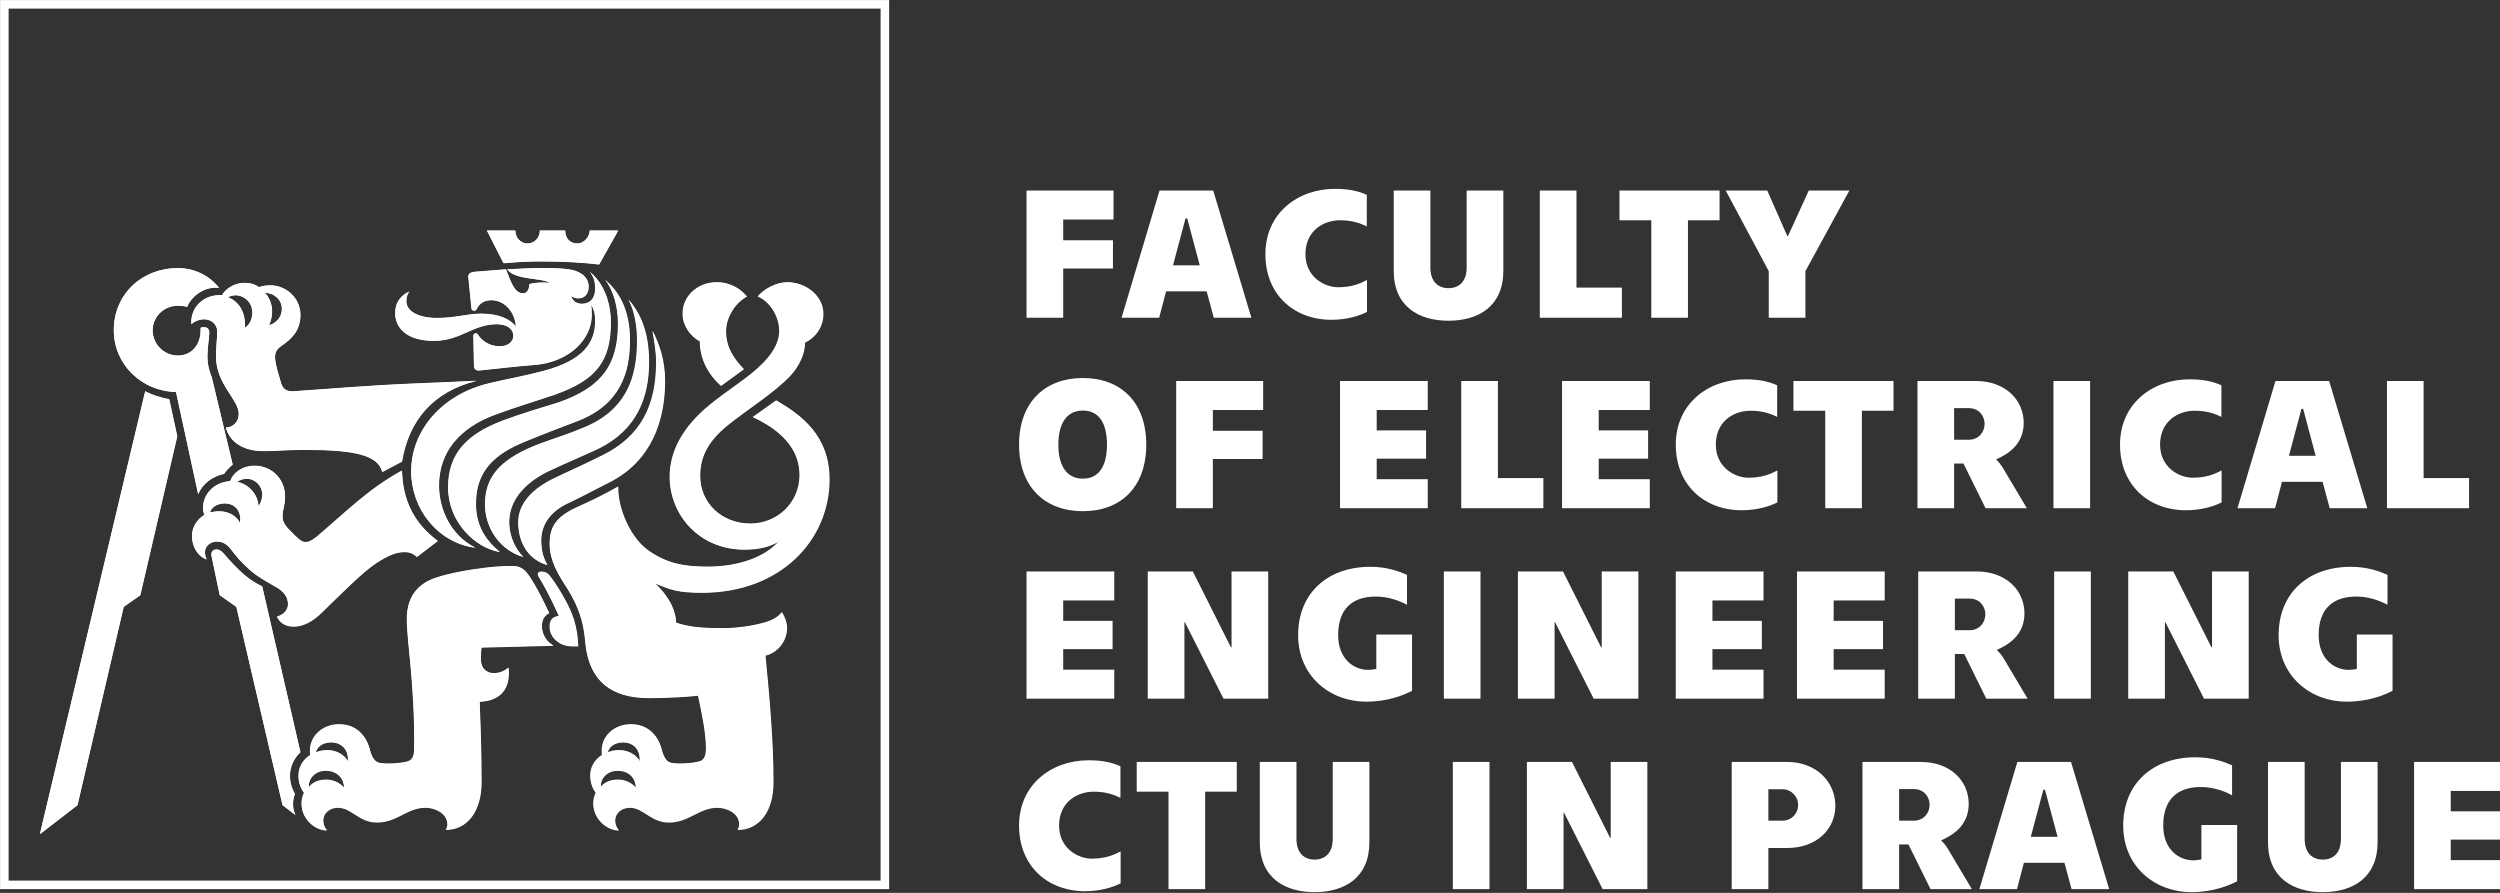 <?xml version="1.0" encoding="UTF-8" standalone="no"?>
<!DOCTYPE svg PUBLIC "-//W3C//DTD SVG 1.1//EN" "http://www.w3.org/Graphics/SVG/1.1/DTD/svg11.dtd">
<svg width="350" height="125" viewBox="0 0 350 125" version="1.1" xmlns="http://www.w3.org/2000/svg" xmlns:xlink="http://www.w3.org/1999/xlink" xml:space="preserve" xmlns:serif="http://www.serif.com/" style="fill-rule:evenodd;clip-rule:evenodd;stroke-linejoin:round;stroke-miterlimit:1.414;">
    <rect x="0" y="0" width="350" height="125" fill="#333333" stroke="none"/>
    <g transform="matrix(1,0,0,1,-19.994,-18.427)">
        <g transform="matrix(0.651,0,0,0.651,6.987,6.439)">
            <path d="M175.074,101.402L179.976,97.824C178.122,95.838 176.134,93.453 176.134,89.611C176.134,86.697 178.121,83.517 180.638,82.193C179.314,80.603 177.194,79.148 174.148,79.148C170.174,79.148 166.862,82.062 166.862,85.902C166.862,88.55 168.584,90.804 170.572,91.863C170.572,95.572 172.293,98.882 175.074,101.402M148.848,75.306L152.953,68.019L146.859,68.019C146.859,69.343 145.667,70.8 144.209,70.8C142.621,70.8 141.562,69.741 141.562,68.019L136.129,68.019C136.129,69.609 134.938,70.8 133.482,70.8C132.024,70.8 130.832,69.609 130.832,68.019L124.738,68.019L128.316,75.039C131.098,74.775 133.746,74.644 136.396,74.644C141.295,74.644 145.536,74.908 148.848,75.306M137.72,139.947C137.058,138.756 136.396,137.297 136.396,134.65C136.396,131.205 138.382,128.291 142.622,126.435C145.404,125.111 147.522,123.919 151.232,122.066C159.974,117.562 163.02,109.083 163.02,100.341C163.02,95.97 161.828,92.525 160.372,89.611C160.768,91.996 161.166,93.984 161.166,96.367C161.166,105.508 157.988,112.263 149.643,116.369C144.345,119.017 141.695,120.078 138.515,121.668C134.013,124.051 131.494,127.1 131.494,130.809C131.494,135.443 133.877,138.889 137.72,139.947M132.554,138.227C131.098,136.768 129.508,134.12 129.508,130.676C129.508,126.305 132.421,122.596 137.587,119.946C142.092,117.827 144.739,116.766 148.713,114.913C157.06,110.807 159.575,103.786 159.575,96.237C159.575,88.95 157.191,85.241 155.205,82.856C156.661,85.639 157.059,88.95 157.059,91.733C157.059,99.813 154.675,106.833 145.269,110.542C140.5,112.528 137.455,113.19 133.347,115.044C126.857,118.093 124.341,121.669 124.341,126.966C124.342,132 127.52,136.768 132.554,138.227M127.52,137.166C125.268,135.312 122.354,132.266 122.354,126.834C122.354,121.139 124.738,116.9 132.156,113.72C136.927,111.734 139.442,110.806 143.946,109.083C153.484,105.507 155.47,98.485 155.47,91.597C155.47,84.976 153.085,81.132 150.171,78.617C151.894,80.736 152.953,84.314 152.953,88.021C152.953,96.763 149.641,101.666 140.237,104.978C136.395,106.169 132.289,107.361 128.049,108.951C120.366,111.865 116.393,116.104 116.393,123.258C116.394,130.676 122.089,136.24 127.52,137.166M122.222,136.24C116.924,133.59 114.406,127.894 114.406,122.859C114.406,115.574 118.91,110.407 126.46,107.624C131.099,105.903 134.807,104.845 139.442,103.255C148.45,100.075 151.364,95.837 151.364,87.757C151.364,83.12 149.642,79.148 146.86,76.896C147.788,77.955 148.052,79.279 148.052,80.472C148.052,82.724 146.86,83.783 145.138,83.783C144.077,83.783 143.018,83.121 142.886,82.062C143.415,82.457 143.814,82.591 144.344,82.591C145.8,82.591 146.596,81.53 146.596,80.073C146.596,77.821 144.476,76.628 142.356,76.364C140.502,76.098 138.514,76.098 136.264,76.098C134.012,76.098 131.892,76.231 129.11,76.364C130.832,78.749 136.528,78.087 138.25,79.278C136.792,79.147 135.336,79.147 133.878,79.542C133.878,80.472 133.482,81.53 132.555,81.53C130.832,81.53 130.038,79.676 128.847,76.364L122.09,76.895C121.03,77.026 120.633,77.424 120.765,78.219L121.429,84.842C121.429,85.106 121.693,85.238 121.958,85.238C122.223,85.238 122.486,85.105 122.62,84.707C122.885,84.178 123.681,82.986 125.666,82.986C128.58,82.986 130.832,85.636 130.964,88.681C129.904,87.226 127.521,85.9 123.546,85.9C120.5,85.9 117.984,86.828 114.011,86.828C109.771,86.828 107.387,85.238 107.387,83.252C107.387,82.324 107.519,81.793 108.048,81.131C106.326,81.926 105.002,83.385 105.002,85.768C105.002,88.682 107.122,91.731 113.347,91.731C119.042,91.731 121.693,88.153 126.859,88.153C129.243,88.153 130.435,89.344 130.435,90.671C130.435,91.862 129.374,92.923 127.521,92.923C125.269,92.923 123.681,91.732 122.885,90.538C122.752,90.272 122.62,90.142 122.355,90.142C121.959,90.142 121.825,90.406 121.825,90.671L121.959,97.028C121.959,97.823 122.355,98.221 123.283,98.089C127.257,97.691 131.363,97.161 135.205,96.898C142.357,96.236 147.26,91.464 147.26,86.168C147.26,85.373 147.26,84.709 147.127,83.916C147.789,84.977 148.054,86.035 148.054,87.359C148.054,92.261 145.406,95.97 136.928,98.222C132.423,99.413 129.112,99.943 125.27,100.87C115.07,103.255 108.448,111.069 108.448,119.814C108.446,127.895 114.142,135.18 122.222,136.24M77.846,88.419C78.375,87.228 78.508,86.167 78.508,85.372C78.508,83.649 77.713,82.061 76.919,81.399C78.905,81.399 80.627,82.854 80.627,84.842C80.627,86.697 79.436,87.89 77.846,88.419M102.22,119.945L106.457,117.693C107.915,108.819 113.213,102.593 122.485,100.341C117.585,100.605 113.345,100.737 107.385,101.003C101.027,101.267 90.563,102.064 83.277,102.593C81.819,102.726 80.893,102.195 80.495,101.003C80.098,99.679 79.304,97.161 79.171,95.704C79.037,94.511 79.304,93.716 80.363,92.923C82.481,91.464 84.601,89.743 84.601,86.167C84.601,82.325 81.289,79.81 78.243,79.81C77.183,79.81 76.389,79.941 75.727,80.205C74.931,79.678 74.137,79.279 72.546,79.279C70.294,79.279 68.309,80.736 67.778,81.927C63.936,81.663 60.89,84.445 61.154,88.154C61.684,87.623 62.744,87.095 63.936,87.095C65.392,87.095 66.718,88.154 66.718,89.743C66.718,91.2 66.451,93.055 66.451,95.04C66.451,101.136 71.353,104.315 71.353,107.493C71.353,109.083 70.161,110.407 68.571,110.407C69.499,113.719 72.545,115.441 76.651,115.441C79.301,115.441 81.685,115.177 85.527,115.177C96.524,115.178 101.292,116.369 102.22,119.945M143.018,157.434L144.344,157.434C144.209,153.194 143.152,150.28 141.43,147.235C140.501,145.512 139.31,143.659 138.382,142.464C137.852,141.671 137.19,141.407 136.396,141.407C135.866,141.407 135.468,141.802 135.866,142.464C136.927,144.187 138.383,146.837 140.238,150.943C138.648,151.209 138.25,152.004 138.25,153.328C138.25,155.445 140.238,157.434 143.018,157.434M72.68,88.949C72.812,85.24 71.224,83.254 68.972,82.326C69.368,82.193 69.898,81.928 70.694,81.928C72.416,81.928 74.27,83.387 74.27,85.639C74.27,86.83 73.872,88.154 72.68,88.949M157.589,182.203C157.06,181.012 155.337,179.82 153.218,179.82C152.026,179.82 151.232,180.084 150.701,180.349C150.833,179.288 151.893,178.097 154.013,178.097C156.53,178.098 157.854,180.084 157.589,182.203M156.793,187.9C155.999,186.972 154.676,186.177 152.953,186.177C150.833,186.177 149.773,187.105 149.243,187.767C148.979,186.177 150.304,184.191 152.821,184.191C155.47,184.191 156.793,186.045 156.793,187.9M62.614,124.713C63.54,122.461 65.66,120.873 68.176,120.344C68.705,119.547 69.367,118.887 70.031,118.356L65.527,99.545C64.997,98.223 64.599,96.899 64.599,95.041C64.599,93.057 64.996,91.068 64.996,90.01C64.996,89.082 64.467,88.819 63.936,88.819C63.538,88.819 63.274,88.819 63.142,88.95L63.142,89.481C63.142,92.526 61.286,94.911 58.24,94.911C55.194,94.911 52.808,92.395 52.808,89.481C52.808,86.567 55.194,84.18 58.24,84.18C58.77,84.18 59.432,84.18 60.226,84.446C61.154,82.063 64.068,79.942 67.114,80.341C64.996,77.691 61.816,76.101 58.24,76.101C50.556,76.101 44.465,81.665 44.465,89.482C44.465,96.765 50.425,102.595 57.843,102.728L62.614,124.713ZM83.146,153.193C85.132,153.193 87.251,152.132 89.238,150.148C92.814,146.703 97.848,141.537 100.896,139.548C103.543,137.827 105.266,137.165 106.988,137.165C108.048,137.165 108.844,137.431 109.638,138.226L114.142,134.781C108.976,130.939 106.592,125.906 106.457,119.681C99.306,123.521 94.14,128.822 88.178,133.853C87.119,134.65 86.589,135.044 85.661,135.044C84.733,135.044 83.939,134.118 82.349,132.528C81.025,131.204 80.759,130.409 80.759,129.483C80.759,127.893 81.288,127.362 81.288,125.243C81.288,121.005 77.978,118.62 74.799,118.62C72.149,118.62 70.162,120.077 69.5,121.932C65.923,122.196 63.67,124.846 63.67,127.625C63.67,128.289 63.805,128.82 63.937,129.215C62.613,130.012 61.287,131.6 61.287,133.721C61.287,135.973 62.479,138.092 64.468,138.754C64.201,138.356 64.07,137.826 64.07,137.164C64.07,135.973 65.13,134.912 66.588,134.912C67.78,134.912 68.574,135.31 69.502,136.369C70.694,137.959 71.887,139.416 73.872,141.139C75.728,142.729 77.847,143.787 79.834,144.981C81.026,145.774 81.952,146.835 81.952,148.424C81.952,149.485 81.158,150.676 79.568,151.074C80.23,152.531 81.556,153.193 83.146,153.193M75.594,127.363C75.461,124.713 73.476,122.595 70.957,122.066C71.355,121.798 72.018,121.404 73.077,121.404C74.931,121.404 76.389,122.992 76.389,124.713C76.39,126.039 75.992,126.701 75.594,127.363M90.297,197.039C89.768,196.377 89.503,195.715 89.503,194.92C89.503,193.332 90.827,192.139 92.682,192.139C95.596,192.139 97.186,195.319 101.028,195.319C105.4,195.319 107.518,192.139 111.492,192.139C113.48,192.139 116.263,193.332 116.263,195.848C116.263,196.246 116.128,196.643 115.865,196.909C120.369,196.909 123.547,193.067 123.547,186.708C123.547,177.833 123.283,174.257 123.151,169.356C126.595,169.223 129.905,167.501 129.375,162.071C128.449,162.864 127.39,163.262 126.197,163.262C124.607,163.262 123.415,162.071 123.415,160.348C123.415,159.551 123.415,158.625 123.547,157.698L139.045,157.3C137.589,156.507 136.529,154.917 136.529,153.064C136.529,151.74 137.059,150.812 138.119,150.281C136.661,147.236 135.47,144.851 134.014,142.599C133.218,141.408 132.291,140.214 130.436,140.214C126.33,140.081 117.986,141.273 113.746,142.732C110.568,143.791 107.52,146.175 107.52,151.605C107.52,156.64 109.242,165.515 109.11,179.423C109.11,181.411 108.58,182.073 107.388,182.337C106.327,182.603 103.545,182.866 101.824,182.603C100.898,182.468 100.102,181.808 99.572,179.822C98.91,177.039 96.924,174.258 92.95,174.258C89.372,174.258 86.194,176.908 86.724,180.881C85.001,181.942 84.205,183.664 84.205,185.252C84.205,186.842 84.735,188.166 85.397,188.961C85.001,189.889 84.869,190.418 84.869,191.346C84.868,194.656 87.782,197.039 90.297,197.039M71.62,130.939C70.826,129.349 69.104,128.423 67.116,128.423C66.322,128.423 65.66,128.556 65.13,128.687C65.395,127.626 66.588,126.701 68.311,126.701C70.562,126.701 72.018,128.424 71.62,130.939M94.802,182.203C94.272,181.012 92.55,179.82 90.43,179.82C89.238,179.82 88.444,180.084 87.913,180.349C88.045,179.288 89.105,178.097 91.225,178.097C93.742,178.098 95.066,180.084 94.802,182.203M83.542,193.729C83.146,192.934 83.013,192.139 83.013,191.344C83.013,190.549 83.147,189.887 83.41,189.225C82.748,188.032 82.35,186.707 82.35,185.25C82.35,183.264 83.278,181.41 84.602,180.217L76.39,144.584C75.064,143.922 73.74,143.127 72.68,142.199C70.826,140.609 69.766,139.418 68.043,137.431C67.514,136.902 67.115,136.636 66.587,136.636C65.791,136.636 65.262,137.165 65.527,138.226L67.249,146.437L70.825,148.955L80.76,191.607L83.542,193.729ZM94.008,187.9C93.211,186.972 91.888,186.177 90.165,186.177C88.045,186.177 86.985,187.105 86.455,187.767C86.191,186.177 87.516,184.191 90.033,184.191C92.682,184.191 94.008,186.045 94.008,187.9M28.57,197.834L36.65,191.607L46.586,148.955L50.162,146.437L58.11,112.263L56.388,104.316C54.4,103.918 52.678,103.388 51.222,102.593L28.57,197.834ZM153.085,197.039C152.556,196.377 152.291,195.715 152.291,194.92C152.291,193.332 153.615,192.139 155.47,192.139C158.384,192.139 159.974,195.319 163.816,195.319C168.186,195.319 170.306,192.139 174.28,192.139C176.268,192.139 179.048,193.332 179.048,195.848C179.048,196.246 178.916,196.643 178.652,196.909C183.156,196.909 186.334,193.067 186.334,186.708C186.334,178.231 185.54,168.827 184.612,159.421C186.996,158.892 189.248,156.507 189.248,153.46C189.248,152.401 188.852,151.208 188.188,150.149C187.526,151.077 186.334,151.87 184.348,152.401C181.566,153.194 178.121,153.592 175.604,153.592C169.908,153.592 168.054,153.194 165.406,152.401C165.272,148.825 163.02,145.909 160.902,143.922C164.212,145.246 165.67,145.908 170.968,145.908C187.924,145.908 198.388,134.517 198.388,121.535C198.388,112.128 192.428,107.759 186.995,104.579L181.963,108.155C188.056,110.936 192.029,115.042 192.029,120.607C192.029,126.701 187.129,131.074 181.433,131.074C175.338,131.074 170.571,126.701 170.571,120.74C170.571,116.238 172.689,112.925 176.663,109.745C180.638,106.567 186.731,102.725 190.043,99.149C191.766,97.292 193.222,94.378 193.089,92.126C195.342,91.067 197.064,88.817 197.064,85.901C197.064,82.061 193.356,79.147 189.382,79.147C186.995,79.147 184.348,80.602 183.022,82.192C185.408,83.12 187.66,86.297 187.66,89.61C187.66,92.393 185.938,94.776 183.95,96.762C180.904,99.811 176.93,102.063 172.558,105.639C167.26,110.01 164.079,115.177 164.079,121.005C164.079,129.085 170.306,136.636 180.107,136.636C183.287,136.636 185.803,135.974 187.659,134.781C184.479,138.49 178.519,140.345 172.293,140.345C166.861,140.345 163.153,139.548 159.18,136.636C155.602,133.988 152.822,127.761 152.953,123.124C150.039,124.847 146.596,126.435 143.682,127.761C139.574,129.747 138.249,131.866 138.249,135.443C138.249,140.213 141.561,143.922 143.018,146.703C145.005,150.279 145.667,153.459 145.932,156.769C146.728,164.851 151.364,168.56 159.576,168.56C163.286,168.56 168.186,168.294 170.175,168.029C170.969,171.74 171.897,176.109 171.897,179.422C171.897,181.41 171.367,182.072 170.175,182.336C169.114,182.602 166.332,182.865 164.611,182.602C163.685,182.467 162.889,181.807 162.359,179.821C161.697,177.038 159.711,174.257 155.737,174.257C152.159,174.257 148.981,176.907 149.511,180.88C147.788,181.941 146.992,183.663 146.992,185.251C146.992,186.841 147.522,188.165 148.184,188.96C147.788,189.888 147.654,190.417 147.654,191.345C147.654,194.656 150.57,197.039 153.085,197.039" style="fill:white;fill-rule:nonzero;"/>
        </g>
        <g transform="matrix(0.651,0,0,0.651,6.987,6.439)">
            <path d="M211.195,209.628L19.994,209.628L19.994,18.427L211.195,18.427L211.195,209.628ZM21.833,207.79L209.356,207.79L209.356,20.266L21.833,20.266L21.833,207.79Z" style="fill:white;fill-rule:nonzero;"/>
        </g>
        <g transform="matrix(0.651,0,0,0.651,6.987,6.439)">
            <path d="M174.963,101.342L179.861,97.767C178.009,95.782 176.022,93.399 176.022,89.56C176.022,86.648 178.009,83.47 180.522,82.147C179.199,80.558 177.079,79.104 174.036,79.104C170.065,79.104 166.755,82.016 166.755,85.853C166.755,88.499 168.477,90.752 170.463,91.81C170.464,95.516 172.186,98.825 174.963,101.342M148.757,75.265L152.859,67.983L146.77,67.983C146.77,69.306 145.578,70.763 144.12,70.763C142.535,70.763 141.475,69.704 141.475,67.983L136.047,67.983C136.047,69.572 134.857,70.763 133.401,70.763C131.945,70.763 130.753,69.572 130.753,67.983L124.664,67.983L128.239,74.998C131.02,74.734 133.664,74.604 136.313,74.604C141.208,74.604 145.447,74.867 148.757,75.265M137.636,139.859C136.975,138.67 136.312,137.212 136.312,134.567C136.312,131.125 138.297,128.213 142.534,126.357C145.314,125.035 147.429,123.843 151.137,121.992C159.873,117.491 162.918,109.018 162.918,100.283C162.918,95.915 161.726,92.472 160.272,89.56C160.666,91.942 161.064,93.929 161.064,96.311C161.064,105.445 157.888,112.196 149.548,116.299C144.255,118.945 141.605,120.006 138.427,121.594C133.93,123.975 131.413,127.022 131.413,130.729C131.414,135.358 133.795,138.804 137.636,139.859M132.474,138.142C131.02,136.684 129.432,134.037 129.432,130.596C129.432,126.227 132.342,122.522 137.504,119.872C142.004,117.754 144.651,116.695 148.621,114.843C156.963,110.74 159.476,103.724 159.476,96.18C159.476,88.898 157.096,85.191 155.109,82.809C156.565,85.59 156.963,88.898 156.963,91.68C156.963,99.754 154.582,106.768 145.182,110.474C140.415,112.459 137.371,113.121 133.269,114.974C126.781,118.021 124.267,121.594 124.267,126.887C124.267,131.918 127.444,136.684 132.474,138.142M127.444,137.081C125.192,135.229 122.279,132.185 122.279,126.756C122.279,121.065 124.663,116.829 132.075,113.652C136.843,111.667 139.357,110.739 143.858,109.018C153.388,105.444 155.373,98.428 155.373,91.544C155.373,84.928 152.99,81.087 150.078,78.573C151.8,80.69 152.859,84.266 152.859,87.971C152.859,96.706 149.549,101.605 140.151,104.916C136.312,106.106 132.21,107.297 127.972,108.885C120.295,111.797 116.325,116.033 116.325,123.183C116.326,130.596 122.017,136.156 127.444,137.081M122.149,136.156C116.854,133.507 114.338,127.815 114.338,122.784C114.338,115.504 118.838,110.342 126.382,107.56C131.019,105.84 134.724,104.783 139.357,103.194C148.358,100.017 151.27,95.781 151.27,87.707C151.27,83.074 149.549,79.103 146.77,76.853C147.695,77.911 147.961,79.234 147.961,80.427C147.961,82.677 146.77,83.735 145.049,83.735C143.989,83.735 142.929,83.074 142.799,82.015C143.328,82.41 143.726,82.544 144.257,82.544C145.711,82.544 146.506,81.484 146.506,80.028C146.506,77.778 144.388,76.586 142.271,76.322C140.417,76.057 138.43,76.057 136.182,76.057C133.933,76.057 131.814,76.19 129.035,76.322C130.755,78.705 136.448,78.044 138.167,79.234C136.709,79.103 135.254,79.103 133.797,79.497C133.797,80.427 133.402,81.484 132.475,81.484C130.754,81.484 129.959,79.633 128.768,76.322L122.018,76.853C120.958,76.984 120.561,77.382 120.693,78.177L121.357,84.795C121.357,85.058 121.622,85.191 121.888,85.191C122.151,85.191 122.415,85.059 122.548,84.66C122.814,84.132 123.61,82.941 125.593,82.941C128.504,82.941 130.755,85.589 130.886,88.632C129.827,87.178 127.447,85.853 123.473,85.853C120.43,85.853 117.916,86.78 113.944,86.78C109.709,86.78 107.326,85.191 107.326,83.207C107.326,82.28 107.457,81.749 107.988,81.087C106.266,81.881 104.943,83.339 104.943,85.72C104.943,88.632 107.063,91.679 113.281,91.679C118.973,91.679 121.623,88.103 126.783,88.103C129.166,88.103 130.359,89.293 130.359,90.619C130.359,91.809 129.298,92.869 127.447,92.869C125.195,92.869 123.61,91.679 122.814,90.486C122.681,90.22 122.548,90.09 122.283,90.09C121.889,90.09 121.754,90.353 121.754,90.619L121.889,96.972C121.889,97.766 122.283,98.165 123.212,98.032C127.182,97.634 131.284,97.105 135.126,96.841C142.273,96.179 147.172,91.411 147.172,86.118C147.172,85.323 147.172,84.66 147.039,83.868C147.699,84.928 147.964,85.986 147.964,87.309C147.964,92.207 145.318,95.914 136.847,98.165C132.344,99.355 129.036,99.884 125.195,100.811C115.003,103.194 108.387,111.003 108.387,119.741C108.384,127.815 114.075,135.097 122.149,136.156M77.804,88.37C78.335,87.179 78.468,86.12 78.468,85.325C78.468,83.604 77.672,82.017 76.88,81.356C78.865,81.356 80.585,82.81 80.585,84.797C80.583,86.648 79.393,87.84 77.804,88.37M102.162,119.872L106.397,117.622C107.853,108.755 113.146,102.533 122.413,100.283C117.516,100.546 113.279,100.679 107.324,100.945C100.971,101.209 90.513,102.005 83.234,102.533C81.776,102.666 80.851,102.135 80.453,100.945C80.056,99.622 79.262,97.106 79.129,95.65C78.994,94.458 79.262,93.663 80.321,92.871C82.437,91.413 84.557,89.694 84.557,86.12C84.557,82.281 81.246,79.767 78.202,79.767C77.145,79.767 76.35,79.897 75.688,80.162C74.892,79.635 74.1,79.237 72.511,79.237C70.259,79.237 68.275,80.693 67.744,81.883C63.907,81.619 60.862,84.399 61.126,88.105C61.655,87.574 62.714,87.047 63.907,87.047C65.361,87.047 66.686,88.105 66.686,89.694C66.686,91.15 66.42,93.004 66.42,94.987C66.42,101.078 71.318,104.256 71.318,107.431C71.318,109.019 70.126,110.343 68.537,110.343C69.464,113.654 72.509,115.373 76.611,115.373C79.259,115.373 81.642,115.109 85.48,115.109C96.471,115.108 101.232,116.299 102.162,119.872M142.929,157.335L144.256,157.335C144.12,153.097 143.064,150.185 141.344,147.143C140.415,145.42 139.224,143.569 138.298,142.373C137.769,141.582 137.105,141.317 136.313,141.317C135.783,141.317 135.386,141.713 135.783,142.373C136.845,144.096 138.299,146.744 140.153,150.846C138.565,151.112 138.166,151.906 138.166,153.23C138.165,155.348 140.152,157.335 142.929,157.335M72.644,88.898C72.774,85.191 71.187,83.207 68.937,82.28C69.333,82.147 69.862,81.882 70.657,81.882C72.379,81.882 74.233,83.34 74.233,85.59C74.232,86.78 73.834,88.104 72.644,88.898M157.491,182.085C156.962,180.896 155.241,179.704 153.123,179.704C151.93,179.704 151.138,179.969 150.607,180.233C150.739,179.172 151.799,177.982 153.917,177.982C156.432,177.982 157.754,179.969 157.491,182.085M156.697,187.778C155.903,186.851 154.581,186.058 152.86,186.058C150.74,186.058 149.683,186.985 149.152,187.645C148.889,186.058 150.212,184.071 152.728,184.071C155.374,184.071 156.697,185.925 156.697,187.778M62.584,124.638C63.509,122.386 65.627,120.799 68.142,120.271C68.669,119.475 69.332,118.815 69.996,118.284L65.496,99.487C64.966,98.166 64.567,96.842 64.567,94.987C64.567,93.004 64.965,91.017 64.965,89.96C64.965,89.032 64.435,88.77 63.907,88.77C63.509,88.77 63.243,88.77 63.113,88.9L63.113,89.431C63.113,92.474 61.257,94.857 58.214,94.857C55.171,94.857 52.786,92.343 52.786,89.431C52.786,86.519 55.171,84.134 58.214,84.134C58.743,84.134 59.406,84.134 60.199,84.399C61.126,82.018 64.038,79.898 67.08,80.296C64.965,77.648 61.788,76.059 58.214,76.059C50.536,76.059 44.448,81.619 44.448,89.43C44.448,96.708 50.405,102.534 57.817,102.666L62.584,124.638ZM83.101,153.097C85.086,153.097 87.204,152.036 89.189,150.054C92.762,146.612 97.794,141.449 100.838,139.462C103.484,137.743 105.206,137.081 106.926,137.081C107.986,137.081 108.782,137.346 109.574,138.142L114.074,134.699C108.912,130.859 106.529,125.829 106.396,119.609C99.249,123.447 94.086,128.743 88.127,133.77C87.069,134.568 86.54,134.961 85.613,134.961C84.686,134.961 83.892,134.036 82.303,132.447C80.98,131.125 80.715,130.329 80.715,129.404C80.715,127.815 81.245,127.284 81.245,125.168C81.245,120.933 77.937,118.55 74.759,118.55C72.111,118.55 70.126,120.006 69.464,121.86C65.888,122.123 63.639,124.771 63.639,127.549C63.639,128.213 63.773,128.742 63.906,129.138C62.583,129.934 61.255,131.521 61.255,133.641C61.255,135.89 62.447,138.008 64.434,138.67C64.167,138.273 64.037,137.743 64.037,137.081C64.037,135.89 65.096,134.83 66.553,134.83C67.743,134.83 68.538,135.229 69.465,136.285C70.656,137.875 71.848,139.33 73.833,141.053C75.687,142.642 77.803,143.699 79.79,144.891C80.981,145.685 81.906,146.745 81.906,148.334C81.906,149.394 81.114,150.583 79.525,150.98C80.187,152.435 81.512,153.097 83.101,153.097M75.555,127.284C75.423,124.638 73.438,122.521 70.922,121.992C71.319,121.724 71.98,121.33 73.039,121.33C74.892,121.33 76.349,122.917 76.349,124.638C76.35,125.962 75.952,126.624 75.555,127.284M90.248,196.911C89.717,196.249 89.454,195.589 89.454,194.793C89.454,193.206 90.778,192.015 92.629,192.015C95.542,192.015 97.13,195.191 100.971,195.191C105.339,195.191 107.455,192.015 111.427,192.015C113.414,192.015 116.195,193.206 116.195,195.72C116.195,196.12 116.058,196.516 115.797,196.781C120.297,196.781 123.472,192.942 123.472,186.586C123.472,177.719 123.21,174.145 123.077,169.248C126.52,169.115 129.826,167.394 129.296,161.968C128.37,162.761 127.313,163.159 126.122,163.159C124.534,163.159 123.341,161.968 123.341,160.247C123.341,159.449 123.341,158.524 123.472,157.598L138.96,157.201C137.504,156.408 136.446,154.821 136.446,152.968C136.446,151.645 136.976,150.718 138.035,150.187C136.577,147.145 135.386,144.762 133.932,142.511C133.136,141.32 132.211,140.128 130.356,140.128C126.252,139.994 117.914,141.186 113.676,142.644C110.501,143.702 107.454,146.084 107.454,151.51C107.454,156.541 109.175,165.411 109.042,179.309C109.042,181.295 108.513,181.958 107.323,182.22C106.263,182.487 103.484,182.749 101.762,182.487C100.837,182.352 100.041,181.692 99.511,179.707C98.85,176.927 96.865,174.146 92.893,174.146C89.317,174.146 86.144,176.795 86.673,180.765C84.952,181.825 84.157,183.545 84.157,185.132C84.157,186.721 84.686,188.045 85.348,188.839C84.952,189.766 84.821,190.295 84.821,191.222C84.822,194.53 87.734,196.911 90.248,196.911M71.582,130.858C70.79,129.269 69.068,128.344 67.081,128.344C66.289,128.344 65.628,128.477 65.098,128.609C65.362,127.548 66.555,126.624 68.276,126.624C70.526,126.624 71.98,128.345 71.582,130.858M94.749,182.085C94.219,180.896 92.499,179.704 90.381,179.704C89.189,179.704 88.394,179.969 87.865,180.233C87.996,179.172 89.058,177.982 91.176,177.982C93.689,177.982 95.012,179.969 94.749,182.085M83.496,193.602C83.101,192.809 82.969,192.015 82.969,191.22C82.969,190.426 83.101,189.764 83.365,189.104C82.704,187.911 82.305,186.585 82.305,185.13C82.305,183.145 83.234,181.293 84.557,180.1L76.349,144.494C75.024,143.834 73.701,143.038 72.643,142.111C70.789,140.522 69.731,139.331 68.009,137.346C67.478,136.817 67.08,136.552 66.553,136.552C65.757,136.552 65.229,137.081 65.495,138.142L67.215,146.347L70.789,148.863L80.716,191.484L83.496,193.602ZM93.957,187.778C93.16,186.851 91.837,186.058 90.116,186.058C87.996,186.058 86.939,186.985 86.408,187.645C86.147,186.058 87.47,184.071 89.984,184.071C92.629,184.071 93.957,185.925 93.957,187.778M28.563,197.707L36.638,191.483L46.566,148.862L50.139,146.346L58.083,112.195L56.362,104.254C54.375,103.856 52.654,103.327 51.199,102.532L28.563,197.707ZM152.99,196.911C152.461,196.249 152.196,195.589 152.196,194.793C152.196,193.206 153.519,192.015 155.374,192.015C158.286,192.015 159.874,195.191 163.714,195.191C168.08,195.191 170.199,192.015 174.17,192.015C176.157,192.015 178.936,193.206 178.936,195.72C178.936,196.12 178.803,196.516 178.54,196.781C183.04,196.781 186.216,192.942 186.216,186.586C186.216,178.116 185.423,168.72 184.494,159.32C186.877,158.791 189.127,156.407 189.127,153.364C189.127,152.305 188.733,151.112 188.069,150.054C187.405,150.981 186.215,151.775 184.232,152.305C181.451,153.097 178.01,153.494 175.492,153.494C169.801,153.494 167.949,153.097 165.302,152.305C165.168,148.732 162.919,145.816 160.801,143.833C164.109,145.155 165.566,145.815 170.86,145.815C187.803,145.815 198.261,134.433 198.261,121.461C198.261,112.062 192.304,107.695 186.877,104.518L181.847,108.092C187.937,110.871 191.907,114.974 191.907,120.533C191.907,126.624 187.012,130.993 181.321,130.993C175.23,130.993 170.466,126.624 170.466,120.666C170.466,116.167 172.582,112.857 176.553,109.68C180.525,106.505 186.614,102.665 189.924,99.092C191.645,97.236 193.099,94.324 192.966,92.073C195.217,91.015 196.939,88.767 196.939,85.853C196.939,82.016 193.234,79.104 189.263,79.104C186.878,79.104 184.233,80.558 182.906,82.147C185.291,83.074 187.541,86.25 187.541,89.56C187.541,92.341 185.821,94.722 183.834,96.707C180.79,99.754 176.82,102.004 172.449,105.578C167.155,109.946 163.977,115.109 163.977,120.933C163.977,129.007 170.2,136.552 179.993,136.552C183.171,136.552 185.687,135.89 187.541,134.698C184.363,138.403 178.409,140.259 172.187,140.259C166.757,140.259 163.053,139.462 159.083,136.552C155.507,133.906 152.728,127.683 152.86,123.051C149.948,124.771 146.506,126.358 143.593,127.683C139.489,129.669 138.165,131.786 138.165,135.359C138.165,140.127 141.475,143.834 142.929,146.612C144.916,150.185 145.577,153.364 145.841,156.671C146.637,164.748 151.27,168.453 159.475,168.453C163.184,168.453 168.079,168.188 170.065,167.924C170.859,171.631 171.786,175.996 171.786,179.308C171.786,181.294 171.255,181.957 170.065,182.219C169.007,182.486 166.226,182.748 164.506,182.486C163.581,182.351 162.785,181.691 162.254,179.706C161.594,176.926 159.608,174.145 155.638,174.145C152.062,174.145 148.887,176.794 149.415,180.764C147.694,181.824 146.9,183.544 146.9,185.131C146.9,186.72 147.428,188.044 148.092,188.838C147.694,189.765 147.561,190.294 147.561,191.221C147.562,194.53 150.477,196.911 152.99,196.911" style="fill:white;fill-rule:nonzero;"/>
        </g>
        <g transform="matrix(0.651,0,0,0.651,6.987,6.439)">
            <path d="M539.135,209.632L558,209.632L558,203.395L547.02,203.395L547.02,198.97L557.642,198.97L557.642,192.897L547.02,192.897L547.02,188.511L558,188.511L558,182.276L539.135,182.276L539.135,209.632ZM519.504,210.273C525.941,210.273 531.29,207.175 531.29,199.531L531.29,182.275L523.405,182.275L523.405,198.807C523.405,201.906 521.717,203.271 519.504,203.271C517.293,203.271 515.605,201.906 515.605,198.807L515.605,182.275L507.719,182.275L507.719,199.531C507.719,207.176 513.069,210.273 519.504,210.273M491.188,210.273C496.053,210.273 499.432,208.785 501.081,207.938L501.081,195.833L493.399,195.833L493.399,203.232C492.835,203.353 492.233,203.433 491.628,203.433C488.569,203.433 485.191,201.102 485.191,195.951C485.191,190.401 488.167,187.666 493.275,187.666C496.093,187.666 498.504,188.632 499.995,189.436L499.995,182.999C498.386,182.275 495.73,181.27 492.112,181.27C482.819,181.27 476.583,187.022 476.583,195.951C476.584,204.883 483.542,210.273 491.188,210.273M456.713,198.365L459.405,188.268L459.769,188.268L462.465,198.365L456.713,198.365ZM465.479,209.632L473.568,209.632L465.361,182.276L453.816,182.276L445.649,209.632L453.734,209.632L455.225,203.958L463.953,203.958L465.479,209.632ZM428.393,194.906L428.393,188.106L431.571,188.106C433.704,188.106 434.952,189.757 434.952,191.488C434.952,193.219 433.704,194.906 431.571,194.906L428.393,194.906ZM420.508,209.632L428.393,209.632L428.393,200.016L430.404,200.016L435.15,209.632L444.041,209.632L439.016,201.182C438.493,200.296 437.849,199.493 437.486,199.251L437.527,199.089C439.939,198.004 443.359,195.951 443.359,191.287C443.359,186.378 439.457,182.275 433.063,182.275L420.509,182.275L420.509,209.632L420.508,209.632ZM400.275,194.906L400.275,188.149L403.374,188.149C405.102,188.149 406.671,189.595 406.671,191.526C406.671,193.499 405.102,194.906 403.374,194.906L400.275,194.906ZM392.391,209.632L400.276,209.632L400.276,200.78L404.299,200.78C410.695,200.78 414.676,196.718 414.676,191.688C414.676,186.661 410.695,182.275 404.299,182.275L392.391,182.275L392.391,209.632ZM348.345,209.632L356.231,209.632L356.231,193.219L356.349,193.219L364.638,209.632L374.25,209.632L374.25,182.276L366.367,182.276L366.367,198.607L366.245,198.607L358.041,182.276L348.345,182.276L348.345,209.632ZM332.417,209.632L340.3,209.632L340.3,182.276L332.417,182.276L332.417,209.632ZM302.69,210.273C309.125,210.273 314.474,207.175 314.474,199.531L314.474,182.275L306.589,182.275L306.589,198.807C306.589,201.906 304.902,203.271 302.69,203.271C300.478,203.271 298.788,201.906 298.788,198.807L298.788,182.275L290.903,182.275L290.903,199.531C290.903,207.176 296.254,210.273 302.69,210.273M271.275,209.632L279.157,209.632L279.157,188.671L285.955,188.671L285.955,182.275L264.435,182.275L264.435,188.671L271.274,188.671L271.274,209.632L271.275,209.632ZM253.333,210.072C256.59,210.072 259.325,209.225 260.976,208.383L260.976,201.504C259.407,202.349 257.597,203.072 254.74,203.072C251.883,203.072 247.741,200.901 247.741,195.951C247.741,191.006 251.524,188.671 255.185,188.671C257.678,188.671 259.407,189.234 260.935,189.999L260.935,183.2C259.326,182.478 257.316,181.915 254.096,181.915C246.011,181.915 239.134,187.226 239.134,195.951C239.134,204.68 245.29,210.072 253.333,210.072" style="fill:white;fill-rule:nonzero;"/>
        </g>
        <g transform="matrix(0.651,0,0,0.651,6.987,6.439)">
            <path d="M524.61,169.311C529.477,169.311 532.857,167.823 534.506,166.98L534.506,154.869L526.822,154.869L526.822,162.273C526.26,162.393 525.655,162.471 525.052,162.471C521.993,162.471 518.617,160.138 518.617,154.992C518.617,149.439 521.592,146.706 526.701,146.706C529.517,146.706 531.931,147.672 533.419,148.474L533.419,142.04C531.81,141.311 529.156,140.308 525.536,140.308C516.243,140.308 510.005,146.061 510.005,154.993C510.006,163.921 516.966,169.311 524.61,169.311M477.666,168.667L485.552,168.667L485.552,152.256L485.672,152.256L493.96,168.667L503.574,168.667L503.574,141.311L495.689,141.311L495.689,157.647L495.568,157.647L487.362,141.311L477.666,141.311L477.666,168.667ZM461.739,168.667L469.621,168.667L469.621,141.311L461.739,141.311L461.739,168.667ZM440.381,153.943L440.381,147.146L443.559,147.146C445.689,147.146 446.937,148.794 446.937,150.527C446.937,152.256 445.689,153.943 443.559,153.943L440.381,153.943ZM432.496,168.667L440.381,168.667L440.381,159.053L442.392,159.053L447.138,168.667L456.026,168.667L450.999,160.22C450.475,159.334 449.834,158.531 449.473,158.288L449.512,158.128C451.924,157.041 455.344,154.991 455.344,150.324C455.344,145.416 451.445,141.31 445.046,141.31L432.497,141.31L432.497,168.667L432.496,168.667ZM406.43,168.667L425.295,168.667L425.295,162.432L414.314,162.432L414.314,158.007L424.933,158.007L424.933,151.934L414.314,151.934L414.314,147.548L425.295,147.548L425.295,141.311L406.43,141.311L406.43,168.667ZM380.361,168.667L399.23,168.667L399.23,162.432L388.246,162.432L388.246,158.007L398.867,158.007L398.867,151.934L388.246,151.934L388.246,147.548L399.23,147.548L399.23,141.311L380.361,141.311L380.361,168.667ZM346.413,168.667L354.298,168.667L354.298,152.256L354.418,152.256L362.706,168.667L372.317,168.667L372.317,141.311L364.435,141.311L364.435,157.647L364.313,157.647L356.108,141.311L346.413,141.311L346.413,168.667ZM330.485,168.667L338.367,168.667L338.367,141.311L330.485,141.311L330.485,168.667ZM313.75,169.311C318.617,169.311 321.998,167.823 323.648,166.98L323.648,154.869L315.96,154.869L315.96,162.273C315.398,162.393 314.798,162.471 314.191,162.471C311.136,162.471 307.755,160.138 307.755,154.992C307.755,149.439 310.733,146.706 315.841,146.706C318.656,146.706 321.07,147.672 322.558,148.474L322.558,142.04C320.948,141.311 318.295,140.308 314.674,140.308C305.381,140.308 299.149,146.061 299.149,154.993C299.15,163.921 306.107,169.311 313.75,169.311M266.808,168.667L274.692,168.667L274.692,152.256L274.813,152.256L283.099,168.667L292.713,168.667L292.713,141.311L284.828,141.311L284.828,157.647L284.708,157.647L276.501,141.311L266.807,141.311L266.807,168.667L266.808,168.667ZM240.742,168.667L259.607,168.667L259.607,162.432L248.626,162.432L248.626,158.007L259.247,158.007L259.247,151.934L248.626,151.934L248.626,147.548L259.607,147.548L259.607,141.311L240.742,141.311L240.742,168.667Z" style="fill:white;fill-rule:nonzero;"/>
        </g>
        <g transform="matrix(0.651,0,0,0.651,6.987,6.439)">
            <path d="M533.302,127.707L550.962,127.707L550.962,121.228L541.185,121.228L541.185,100.35L533.302,100.35L533.302,127.707ZM512.224,116.441L514.916,106.344L515.28,106.344L517.973,116.441L512.224,116.441ZM520.993,127.707L529.076,127.707L520.87,100.351L509.328,100.351L501.161,127.707L509.245,127.707L510.732,122.033L519.464,122.033L520.993,127.707ZM490.099,128.147C493.358,128.147 496.093,127.304 497.742,126.459L497.742,119.578C496.174,120.423 494.364,121.148 491.508,121.148C488.652,121.148 484.511,118.975 484.511,114.027C484.511,109.08 488.289,106.747 491.95,106.747C494.444,106.747 496.174,107.309 497.702,108.074L497.702,101.275C496.094,100.552 494.081,99.988 490.864,99.988C482.778,99.988 475.899,105.299 475.899,114.027C475.898,122.757 482.054,128.147 490.099,128.147M461.58,127.707L469.463,127.707L469.463,100.351L461.58,100.351L461.58,127.707ZM440.22,112.982L440.22,106.184L443.398,106.184C445.53,106.184 446.775,107.833 446.775,109.565C446.775,111.294 445.53,112.982 443.398,112.982L440.22,112.982ZM432.335,127.707L440.22,127.707L440.22,118.093L442.231,118.093L446.978,127.707L455.865,127.707L450.839,119.257C450.318,118.373 449.676,117.569 449.311,117.327L449.352,117.167C451.764,116.079 455.184,114.028 455.184,109.362C455.184,104.454 451.285,100.35 444.887,100.35L432.336,100.35L432.336,127.707L432.335,127.707ZM412.504,127.707L420.387,127.707L420.387,106.749L427.187,106.749L427.187,100.351L405.666,100.351L405.666,106.749L412.505,106.749L412.505,127.707L412.504,127.707ZM394.562,128.147C397.82,128.147 400.557,127.304 402.208,126.459L402.208,119.578C400.64,120.423 398.828,121.148 395.971,121.148C393.117,121.148 388.972,118.975 388.972,114.027C388.972,109.08 392.755,106.747 396.414,106.747C398.906,106.747 400.64,107.309 402.166,108.074L402.166,101.275C400.558,100.552 398.547,99.988 395.326,99.988C387.242,99.988 380.363,105.299 380.363,114.027C380.363,122.757 386.519,128.147 394.562,128.147M355.905,127.707L374.773,127.707L374.773,121.471L363.79,121.471L363.79,117.047L374.411,117.047L374.411,110.972L363.79,110.972L363.79,106.587L374.773,106.587L374.773,100.351L355.905,100.351L355.905,127.707ZM334.226,127.707L351.885,127.707L351.885,121.228L342.112,121.228L342.112,100.35L334.226,100.35L334.226,127.707ZM308.16,127.707L327.025,127.707L327.025,121.471L316.044,121.471L316.044,117.047L326.663,117.047L326.663,110.972L316.044,110.972L316.044,106.587L327.025,106.587L327.025,100.351L308.16,100.351L308.16,127.707ZM272.923,100.351L272.923,127.707L280.808,127.707L280.808,117.127L291.507,117.127L291.507,111.053L280.808,111.053L280.808,106.587L291.627,106.587L291.627,100.351L272.923,100.351ZM252.851,121.35C249.35,121.35 247.581,118.534 247.581,114.029C247.581,109.523 249.35,106.709 252.851,106.709C256.392,106.709 258.039,109.523 258.039,114.029C258.039,118.533 256.392,121.35 252.851,121.35M252.851,128.349C261.017,128.349 266.486,123.161 266.486,114.029C266.486,104.899 261.017,99.708 252.851,99.708C244.723,99.708 239.135,104.899 239.135,114.029C239.134,123.161 244.723,128.349 252.851,128.349" style="fill:white;fill-rule:nonzero;"/>
        </g>
        <g transform="matrix(0.651,0,0,0.651,6.987,6.439)">
            <path d="M400.358,86.745L408.243,86.745L408.243,76.727L417.693,59.39L408.964,59.39L404.498,69.166L404.34,69.166L400.036,59.39L391.102,59.39L400.357,76.727L400.357,86.745L400.358,86.745ZM375.095,86.745L382.981,86.745L382.981,65.786L389.78,65.786L389.78,59.39L368.257,59.39L368.257,65.786L375.096,65.786L375.096,86.745L375.095,86.745ZM351.12,86.745L368.779,86.745L368.779,80.267L359.006,80.267L359.006,59.39L351.12,59.39L351.12,86.745ZM331.49,87.388C337.927,87.388 343.278,84.291 343.278,76.648L343.278,59.39L335.393,59.39L335.393,75.923C335.393,79.021 333.703,80.387 331.49,80.387C329.28,80.387 327.59,79.021 327.59,75.923L327.59,59.39L319.705,59.39L319.705,76.647C319.705,84.291 325.057,87.388 331.49,87.388M306.308,87.187C309.569,87.187 312.305,86.342 313.954,85.499L313.954,78.619C312.387,79.464 310.576,80.188 307.718,80.188C304.863,80.188 300.719,78.016 300.719,73.067C300.719,68.121 304.502,65.786 308.159,65.786C310.653,65.786 312.387,66.35 313.912,67.113L313.912,60.315C312.305,59.593 310.294,59.029 307.074,59.029C298.989,59.029 292.109,64.34 292.109,73.067C292.109,81.796 298.266,87.187 306.308,87.187M272.239,75.48L274.933,65.383L275.295,65.383L277.993,75.48L272.239,75.48ZM281.006,86.745L289.093,86.745L280.885,59.39L269.342,59.39L261.176,86.745L269.26,86.745L270.75,81.073L279.478,81.073L281.006,86.745ZM240.742,59.39L240.742,86.745L248.626,86.745L248.626,76.165L259.325,76.165L259.325,70.091L248.626,70.091L248.626,65.625L259.447,65.625L259.447,59.39L240.742,59.39Z" style="fill:white;fill-rule:nonzero;"/>
        </g>
    </g>
</svg>
